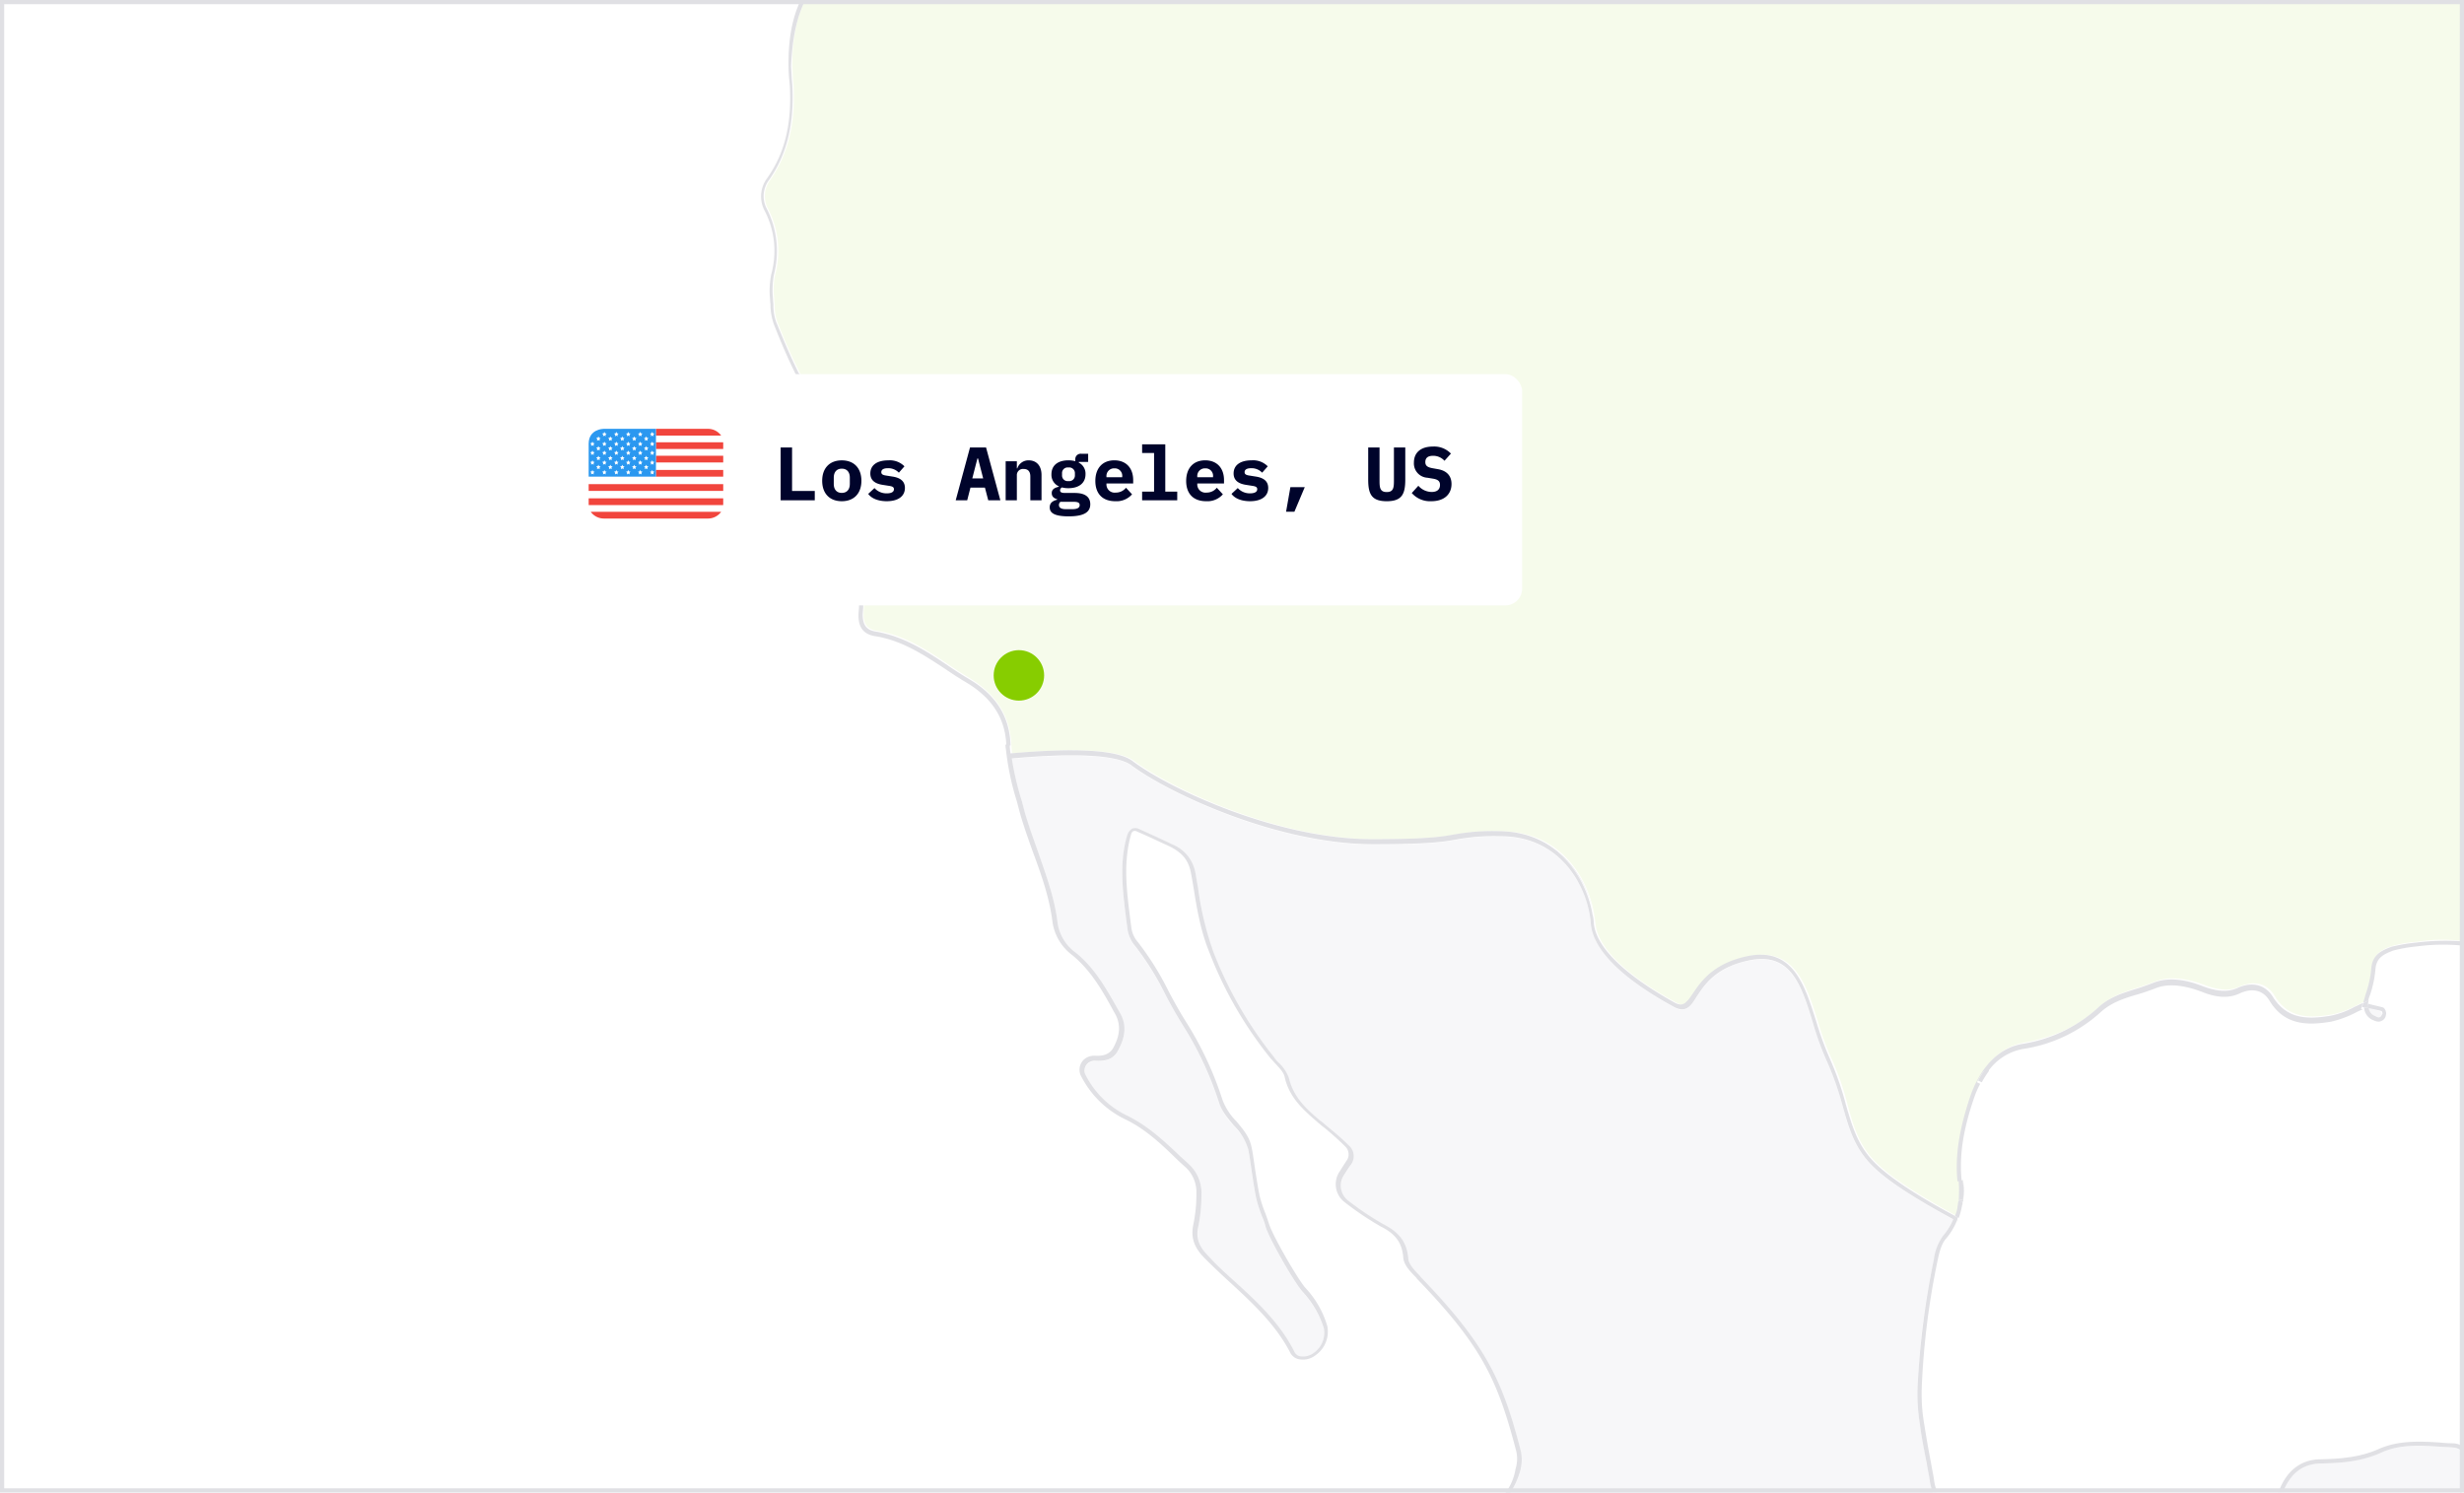 <svg xmlns="http://www.w3.org/2000/svg" xmlns:xlink="http://www.w3.org/1999/xlink" width="586" height="355.1" viewBox="0 0 586 355.1">
  <defs>
    <filter id="Rectangle_8780" x="112" y="77" width="262" height="79" filterUnits="userSpaceOnUse">
      <feOffset dy="4" input="SourceAlpha"/>
      <feGaussianBlur stdDeviation="4" result="blur"/>
      <feFlood flood-color="#002" flood-opacity="0.161"/>
      <feComposite operator="in" in2="blur"/>
      <feComposite in="SourceGraphic"/>
    </filter>
  </defs>
  <g id="Group_5698" data-name="Group 5698" transform="translate(-327 -3926)">
    <g id="Los_Angeles" data-name="Los Angeles" transform="translate(326.434 3926)">
      <path id="Path_38213" data-name="Path 38213" d="M563.8,239.8a2.247,2.247,0,0,0,1.6,1.9h0a1.465,1.465,0,0,0,1.1.2,1.275,1.275,0,0,0,.5-.7,1.422,1.422,0,0,0-.2-.6,14.709,14.709,0,0,0-3-.8Z" fill="#f7f7f9"/>
      <path id="Path_38214" data-name="Path 38214" d="M563.8,239.2v.6l-1-.2a3.439,3.439,0,0,0,2.3,3.1,2.663,2.663,0,0,0,1.2.3,1.446,1.446,0,0,0,.7-.2,1.709,1.709,0,0,0,1-1.4c.2-.5-.2-1.7-.8-1.8-1.1-.3-2.2-.5-3.2-.8l-.3-.1v.1C563.7,238.9,563.8,239.1,563.8,239.2Zm2.8,2.7c-.3.2-.8,0-1.1-.2h0a2.374,2.374,0,0,1-1.6-1.9c1,.2,2,.4,3.1.7a1.421,1.421,0,0,1,.2.6C566.9,241.6,566.8,241.8,566.6,241.9Z" fill="#e0e0e4"/>
      <path id="Path_38215" data-name="Path 38215" d="M189.2,19.1l.1,1.1c.5,9.3-1.3,16.5-5.6,22.7a6.349,6.349,0,0,0-.6,6.5,21.7,21.7,0,0,1,1.8,16,17.354,17.354,0,0,0-.2,5.6c0,.5.1,1.1.1,1.6a11.409,11.409,0,0,0,.7,4.1c1.4,3.6,3.2,7.8,5.3,12a6.887,6.887,0,0,0,2.7,2.3l.6.4c2.6,1.6,2.8,1.9,1.9,4.3a22.256,22.256,0,0,0-1.6,4,7.758,7.758,0,0,0-.1,4l.9,2.4c1.3,3.2,2.6,6.5,1,10.4-.4,1.1.4,3,.8,3.8,2.5,5.9,4.9,11.1,7.2,15.9l.1.1v.1A15.86,15.86,0,0,1,206,145c-.3,3.1.6,4.6,2.9,5,6.7,1,12.1,4.6,17.3,8.1,1.6,1.1,3.3,2.2,5,3.2,6.4,3.9,9.6,9.1,9.9,15.8h0a14.928,14.928,0,0,0,.2,2.1c15.8-1.4,25.6-.8,29,1.8,8.7,6.5,34.3,18.6,57,18.6,13.3,0,16.5-.6,19.4-1.1a51.183,51.183,0,0,1,10.9-.8,26.422,26.422,0,0,1,2.9.2c12.1,1.4,17.9,11.6,19.2,19.6.1.7.2,1.3.3,2,.4,5.7,7,12.3,19.1,18.9,1.4.8,2.1.6,2.9-.1l.2-.2.3-.3h0c.3-.4.6-.9,1-1.4,1.9-2.8,4.7-7.1,12.7-8.9,11.1-2.5,13.9,6.6,16.7,15.4a65.857,65.857,0,0,0,3.2,8.8,62.878,62.878,0,0,1,3.9,11.2c1.5,5.4,2.8,10.1,7.6,14.4,4.3,4,12.1,8.5,18.1,11.8.2-.7.4-1.3.6-2V287c0-.2.1-.4.1-.6,0-.3.1-.5.1-.8h0v-.4h0a29.436,29.436,0,0,0,0-4.2v-.3c-.6-6.1.3-12.4,3.1-20.4,1.4-4,4.8-11,12.3-12.3,7.3-1.3,13.2-4.1,17.9-8.5,2.7-2.5,6-3.6,9.2-4.6,1.3-.4,2.7-.9,4-1.4,3.2-1.3,7.1-1,11.9.8,3.4,1.3,6,1.4,8.2.4,3.5-1.6,6.6-.8,8.4,2.1,3.1,5.2,7.7,5.5,13.7,4.5a21.939,21.939,0,0,0,5.7-2.1c.6-.3,1.2-.6,1.9-.9h0l.6-2.1a23.961,23.961,0,0,0,1.3-5.9c.2-3.4,2.4-4.5,4.8-5.3a29.113,29.113,0,0,1,5.9-1,39.086,39.086,0,0,1,10.8-.2V0H192.1c-2.2,4.4-3.1,9.4-3.1,15.8C189.1,16.9,189.1,18.1,189.2,19.1Z" fill="#f6fbeb"/>
      <path id="Path_38216" data-name="Path 38216" d="M239.9,177.4h0l1-.1c-.2-6.8-3.4-12-9.9-15.8-1.7-1-3.4-2.1-5-3.2-5.2-3.5-10.6-7-17.3-8.1-2.3-.4-3.2-1.9-2.9-5a15,15,0,0,0-1.7-8.6v.1l-.6-.1h.1l-.4.3.3-.3.4-.4h0c-2.3-4.8-4.7-10-7.2-15.9-.4-.8-1.2-2.8-.8-3.8,1.5-3.9.2-7.2-1-10.4l-.9-2.4a7.757,7.757,0,0,1,.1-4,27.8,27.8,0,0,1,1.6-4c.9-2.5.7-2.7-1.9-4.3l-.6-.4a8.866,8.866,0,0,1-2.7-2.3c-2.1-4.2-3.8-8.4-5.3-12a11.409,11.409,0,0,1-.7-4.1c0-.5-.1-1-.1-1.6a20.889,20.889,0,0,1,.2-5.6,22.194,22.194,0,0,0-1.8-16,6.349,6.349,0,0,1,.6-6.5c4.3-6.1,6.1-13.3,5.6-22.7l-.1-1.1c-.1-1.1-.1-2.2-.2-3.3.3-6.4,1.2-11.4,3.4-15.8H191c-2.1,4.4-3,9.6-2.9,15.9,0,1.1.1,2.3.2,3.4l.1,1.1c.5,9.1-1.2,16.1-5.4,22a7.265,7.265,0,0,0-.7,7.5A20.83,20.83,0,0,1,184,65.2a19.363,19.363,0,0,0-.3,5.9c0,.5.1,1,.1,1.5a14.233,14.233,0,0,0,.8,4.5c1.4,3.6,3.2,7.9,5.3,12.1a7.822,7.822,0,0,0,3,2.7l.6.4c2.2,1.4,2.2,1.4,1.5,3.1a29.484,29.484,0,0,0-1.7,4.1,8.948,8.948,0,0,0-.1,4.6c.3.9.6,1.7.9,2.5,1.2,3.2,2.4,6.2,1,9.7-.5,1.3.1,3,.8,4.6,2.6,5.9,5,11.2,7.3,16.1a14.6,14.6,0,0,1,1.6,8.2c-.4,3.7.9,5.6,3.8,6.1,6.5,1,11.7,4.5,16.9,7.9,1.6,1.1,3.3,2.2,5,3.2,6.1,3.7,9.2,8.6,9.4,15a3.75,3.75,0,0,0,.1,1.1,3.749,3.749,0,0,1-.1-1.1Z" fill="#e0e0e4"/>
      <path id="Path_38217" data-name="Path 38217" d="M562.4,239v-.4c-.6.3-1.2.6-1.9.9a19.576,19.576,0,0,1-5.7,2.1c-5.9,1-10.5.6-13.7-4.5-1.8-2.9-4.9-3.7-8.4-2.1-2.2,1-4.7.9-8.2-.4-4.8-1.9-8.7-2.1-11.9-.8-1.3.5-2.7,1-4,1.4-3.2,1-6.5,2-9.2,4.6a34.483,34.483,0,0,1-17.9,8.5c-7.4,1.3-10.9,8.3-12.3,12.3-2.7,8-3.7,14.3-3.1,20.4h0l1-.1c-.6-5.9.3-12.1,3-19.9a20.835,20.835,0,0,1,1.4-3.2l-.8-.4a16.657,16.657,0,0,1,1.8-2.8l.7.5a12.965,12.965,0,0,1,8.5-5.6,35.191,35.191,0,0,0,18.4-8.7c2.6-2.4,5.8-3.4,8.9-4.3,1.4-.4,2.8-.9,4.1-1.4,2.9-1.2,6.6-.9,11.1.8,2.5,1,5.8,1.9,9,.4,3-1.4,5.6-.8,7.1,1.7,3.6,6,9.2,5.9,14.7,5a24.652,24.652,0,0,0,5.9-2.2,11.112,11.112,0,0,1,1.6-.7l-.4-.1Z" fill="#e0e0e4"/>
      <path id="Path_38218" data-name="Path 38218" d="M467.4,285.4l-1-.1v.4l1,.1c0,.3-.1.6-.1.9a21.039,21.039,0,0,0,.2-5.6C467.5,282.5,467.5,284,467.4,285.4Z" fill="#e0e0e4"/>
      <path id="Path_38219" data-name="Path 38219" d="M466.1,290.6l.2-.4a.758.758,0,0,0-.2.4Z" fill="#e0e0e4"/>
      <path id="Path_38220" data-name="Path 38220" d="M402.3,238Z" fill="#e0e0e4"/>
      <path id="Path_38221" data-name="Path 38221" d="M402,238.4l-.2.2C401.9,238.5,402,238.5,402,238.4Z" fill="#e0e0e4"/>
      <path id="Path_38222" data-name="Path 38222" d="M466.1,287.1c0-.2.1-.4.1-.6C466.2,286.7,466.1,286.9,466.1,287.1Z" fill="#e0e0e4"/>
      <path id="Path_38223" data-name="Path 38223" d="M465.5,289.2h0c.2-.7.4-1.3.6-2C465.9,287.9,465.7,288.5,465.5,289.2Z" fill="#e0e0e4"/>
      <path id="Path_38224" data-name="Path 38224" d="M360.4,198.2c12,1.5,17.9,11.8,19.2,19.6C378.3,209.8,372.5,199.6,360.4,198.2Z" fill="#e0e0e4"/>
      <path id="Path_38225" data-name="Path 38225" d="M575.2,224.2a40.409,40.409,0,0,0-5.9,1c-2.4.9-4.6,1.9-4.8,5.3a25,25,0,0,1-1.3,5.9l-.6,2.1.3-.1c.1,0,.1,0,.2-.1l.7-.3a6.468,6.468,0,0,1,.4-1.3,25.527,25.527,0,0,0,1.3-6.1c.2-2.8,1.9-3.6,4.2-4.5a35.745,35.745,0,0,1,5.7-1,47.877,47.877,0,0,1,10.7-.2v-1a56.552,56.552,0,0,0-10.9.3Z" fill="#e0e0e4"/>
      <path id="Path_38226" data-name="Path 38226" d="M563,238.4c-.1,0-.1.1-.2.1l-.3.1h0v.4l-.2.5.4.1h.1l1,.2v-.6c0-.2,0-.3-.1-.3v-.1l.2-.9-.2.1Z" fill="#e0e0e4"/>
      <path id="Path_38227" data-name="Path 38227" d="M466.3,290.1Z" fill="#e0e0e4"/>
      <path id="Path_38228" data-name="Path 38228" d="M466.3,285.7h0c0,.3-.1.5-.1.8,0,.2-.1.4-.1.6v.1a7.62,7.62,0,0,1-.6,2c.2.1.3.2.5.3l.4.2a16.661,16.661,0,0,0,.8-3,2.768,2.768,0,0,0,.1-.9Z" fill="#e0e0e4"/>
      <path id="Path_38229" data-name="Path 38229" d="M466.4,280.8v.3a29.436,29.436,0,0,1,0,4.2h0l1,.1a15.481,15.481,0,0,0,0-4.3v-.4h0Z" fill="#e0e0e4"/>
      <path id="Path_38230" data-name="Path 38230" d="M204.1,136.4l-.1-.1-.4.4.6.1v-.3Z" fill="#e0e0e4"/>
      <path id="Path_38231" data-name="Path 38231" d="M203.7,136.7h-.1l-.3.3Z" fill="#e0e0e4"/>
      <path id="Path_38232" data-name="Path 38232" d="M472.8,254.2A16.651,16.651,0,0,0,471,257l.8.4h.1a24.636,24.636,0,0,1,1.7-2.7l-.1-.1Z" fill="#e0e0e4"/>
      <path id="Path_38233" data-name="Path 38233" d="M458.8,348.2c-.6-3-1.1-6-1.6-9.1a43.924,43.924,0,0,1-.6-8.9,174.294,174.294,0,0,1,3.9-30.6c.5-2,1-4.2,2.2-5.6a15.774,15.774,0,0,0,2.4-3.9c-6.1-3.3-14-7.9-18.5-12-4.9-4.5-6.3-9.3-7.8-14.9a63.951,63.951,0,0,0-3.9-11,67.227,67.227,0,0,1-3.2-8.9c-2.9-9.1-5.4-17-15.5-14.7a17.616,17.616,0,0,0-12.1,8.5c-1.5,2.3-2.7,4.1-5.6,2.4-12.4-6.9-19.1-13.7-19.6-19.7-.6-8.4-6.9-20.8-21.4-20.8a48.775,48.775,0,0,0-10.7.8c-2.9.5-6.2,1.1-19.6,1.1-23,0-48.9-12.2-57.6-18.8-3.2-2.4-13-3-28.4-1.6a78.982,78.982,0,0,0,2.4,10.2c.2.8.4,1.5.6,2.3.9,3.3,2.1,6.5,3.2,9.6,2,5.5,4,11.1,4.7,17.1a11.06,11.06,0,0,0,4.3,7c4.6,3.7,7.4,8.7,10.1,13.6l.4.7c1.5,2.7,1.4,5.5-.4,8.9-1.3,2.4-3.5,2.6-5.4,2.5a5.022,5.022,0,0,0-1.2.2,2.344,2.344,0,0,0-1.3,2.9,21.585,21.585,0,0,0,9.9,9.9c4.8,2.2,8.6,5.8,12.2,9.2.9.9,1.9,1.7,2.8,2.6a8.853,8.853,0,0,1,2.8,7,37.8,37.8,0,0,1-.7,7.4c-.6,2.8.1,4.9,2.4,7.3,2,2,4.1,4,6.1,5.9,5.4,5,11,10.1,14.4,17a1.853,1.853,0,0,0,1.3.9,4.207,4.207,0,0,0,3.2-.8,6.016,6.016,0,0,0,2.4-5.9,23.407,23.407,0,0,0-5-8.6c-2-2.3-7.9-12.5-8.8-15.4-.3-.9-.6-1.7-.9-2.6a32.211,32.211,0,0,1-1.4-4.4c-.4-2-.7-4-1-6-.3-1.8-.5-3.7-.9-5.6-.4-2.2-1.9-3.9-3.4-5.6a15.275,15.275,0,0,1-3.5-5.4,83.382,83.382,0,0,0-8.6-18.4c-1.5-2.4-2.9-5-4.2-7.4a67.68,67.68,0,0,0-7.1-11.4,8.468,8.468,0,0,1-1.9-4.2c-.1-.8-.2-1.5-.3-2.3-.8-6.5-1.7-13.1.2-19.8a2.453,2.453,0,0,1,1.2-1.7,2.046,2.046,0,0,1,1.7.1c2.8,1.2,5.5,2.5,8,3.7,3.2,1.6,4.8,3.6,5.4,6.9.2,1.1.4,2.2.6,3.4.8,5,1.7,10.3,3.6,15.1a94.43,94.43,0,0,0,14.5,25.2c.3.4.7.8,1.1,1.3a8.469,8.469,0,0,1,2.4,3.6c1,4.7,4.3,7.5,7.5,10.2.5.4,1,.9,1.6,1.3,1.7,1.4,3.5,2.9,5.1,4.5a3.646,3.646,0,0,1,.5,4.7c-.6.8-1.1,1.6-1.6,2.4-1.1,1.9-1.2,4.5.9,6a70.024,70.024,0,0,0,8.5,5.7c3.9,2,5.6,4.3,5.9,8.2.1,1.3,1.5,2.8,2.7,4l.3.4c15.3,15.9,19.4,24.3,23.8,41.5a8.991,8.991,0,0,1-.2,4.6,19.493,19.493,0,0,1-2.3,5.1H460.3a13.658,13.658,0,0,1-.7-2.9C459.3,350.8,459.1,349.5,458.8,348.2Z" fill="#f7f7f9"/>
      <path id="Path_38234" data-name="Path 38234" d="M583.9,344.3c-1.1,0-2.2-.1-3.3-.2-4.6-.3-9.4-.5-13.9,1.4-4.8,2.2-9.8,2.5-14.5,2.6-3.9.1-6.7,2.1-8.6,6.1-.1.2-.2.5-.3.7h42.2c.1-.2.3-.4.4-.6v-9.1A3.315,3.315,0,0,0,583.9,344.3Z" fill="#f7f7f9"/>
      <path id="Path_38235" data-name="Path 38235" d="M358.8,354.8c-.1.1-.1.2-.2.2h1.2a19.494,19.494,0,0,0,2.3-5.1,10.236,10.236,0,0,0,.2-4.6c-4.4-17.2-8.5-25.6-23.8-41.5l-.3-.4c-1.2-1.2-2.6-2.7-2.7-4-.3-3.8-2-6.2-5.9-8.2a70.017,70.017,0,0,1-8.5-5.7,4.512,4.512,0,0,1-.9-6c.5-.8,1-1.6,1.6-2.4a3.43,3.43,0,0,0-.5-4.7c-1.6-1.6-3.4-3.1-5.1-4.5-.5-.4-1-.9-1.6-1.3-3.2-2.7-6.4-5.5-7.5-10.2a9.117,9.117,0,0,0-2.4-3.6,6.886,6.886,0,0,1-1.1-1.3,94.433,94.433,0,0,1-14.5-25.2,73.677,73.677,0,0,1-3.6-15.1c-.2-1.1-.4-2.2-.6-3.4a9,9,0,0,0-5.4-6.9c-2.5-1.2-5.1-2.4-8-3.7a2.046,2.046,0,0,0-1.7-.1,2.881,2.881,0,0,0-1.2,1.7c-1.9,6.6-1,13.3-.2,19.8.1.8.2,1.5.3,2.3a8.093,8.093,0,0,0,1.9,4.2,67.678,67.678,0,0,1,7.1,11.4c1.3,2.5,2.7,5,4.2,7.4a81.316,81.316,0,0,1,8.6,18.4c.7,2.2,2.2,3.8,3.5,5.4a13.047,13.047,0,0,1,3.4,5.6c.4,1.8.6,3.7.9,5.6.3,2,.6,4,1,6a32.205,32.205,0,0,0,1.4,4.4,19.855,19.855,0,0,1,.9,2.6c.9,2.9,6.8,13.2,8.8,15.4a22.63,22.63,0,0,1,5,8.6,5.864,5.864,0,0,1-2.4,5.9,4.207,4.207,0,0,1-3.2.8,1.853,1.853,0,0,1-1.3-.9c-3.4-6.9-9-12.1-14.4-17-2.1-1.9-4.2-3.8-6.1-5.9-2.4-2.4-3.1-4.5-2.4-7.3a36.4,36.4,0,0,0,.7-7.4,9.2,9.2,0,0,0-2.8-7c-.9-.9-1.9-1.7-2.8-2.6-3.6-3.4-7.4-6.9-12.2-9.2a21.583,21.583,0,0,1-9.9-9.9,2.344,2.344,0,0,1,1.3-2.9,2.537,2.537,0,0,1,1.2-.2c2,.1,4.2-.1,5.4-2.5,1.8-3.3,2-6.2.4-8.9l-.4-.7c-2.7-4.8-5.5-9.9-10.1-13.6a10.662,10.662,0,0,1-4.3-7c-.7-6-2.8-11.6-4.7-17.1-1.1-3.1-2.3-6.4-3.2-9.6-.2-.8-.4-1.5-.6-2.3a71.914,71.914,0,0,1-2.4-10.2c15.3-1.4,25.1-.8,28.4,1.6,8.8,6.6,34.7,18.8,57.6,18.8,13.4,0,16.7-.6,19.6-1.1a49.5,49.5,0,0,1,10.7-.8c14.5,0,20.8,12.4,21.4,20.8.5,6.1,7.2,12.9,19.6,19.7,3,1.7,4.2-.1,5.6-2.4,1.8-2.7,4.4-6.8,12.1-8.5,10.2-2.3,12.7,5.6,15.5,14.7a67.219,67.219,0,0,0,3.2,8.9,70.459,70.459,0,0,1,3.9,11c1.6,5.6,2.9,10.4,7.8,14.9,4.4,4.1,12.4,8.7,18.5,12a14.132,14.132,0,0,1-2.4,3.9,12.224,12.224,0,0,0-2.2,5.6,195.486,195.486,0,0,0-3.9,30.6,44.416,44.416,0,0,0,.6,8.9c.4,3.1,1,6.1,1.6,9.1.2,1.3.5,2.6.7,3.9a13.657,13.657,0,0,0,.7,2.9h1.1a10.889,10.889,0,0,1-.8-3.1c-.2-1.3-.5-2.6-.7-3.9-.6-3-1.1-6-1.6-9.1a42.46,42.46,0,0,1-.6-8.7,183.108,183.108,0,0,1,3.8-30.4c.4-1.9.9-3.9,2-5.1a15.537,15.537,0,0,0,2.5-4.1c.1-.1.1-.3.2-.4V290h0v-.1l.1-.3h0l-.4-.2c-.2-.1-.3-.2-.5-.3h0c-6-3.2-13.8-7.8-18.1-11.8-4.7-4.3-6-9-7.6-14.4a72.027,72.027,0,0,0-3.9-11.2,76.074,76.074,0,0,1-3.2-8.8c-2.8-8.8-5.6-17.9-16.7-15.4-8,1.8-10.8,6.1-12.7,8.9-.4.6-.7,1-1,1.4h0l-.3.3-.2.2c-.7.7-1.5.9-2.9.1-12-6.7-18.6-13.2-19.1-18.9a7.47,7.47,0,0,0-.3-2c-1.3-7.8-7.2-18.1-19.2-19.6a26.414,26.414,0,0,0-2.9-.2,51.184,51.184,0,0,0-10.9.8c-2.9.5-6.1,1.1-19.4,1.1-22.8,0-48.4-12.1-57-18.6-3.5-2.6-13.2-3.2-29-1.8a14.916,14.916,0,0,1-.2-2.1h-1a4.1,4.1,0,0,0,.1,1.1,63.51,63.51,0,0,0,2.6,12.4c.2.8.4,1.5.6,2.3.9,3.3,2.1,6.6,3.2,9.7,2,5.4,4,11,4.7,16.9a12.068,12.068,0,0,0,4.7,7.7c4.4,3.6,7.2,8.5,9.8,13.3l.4.7c1.3,2.4,1.2,4.9-.4,7.9-1,1.9-2.8,2.1-4.5,2a4.529,4.529,0,0,0-1.6.3,3.334,3.334,0,0,0-1.8,4.2,22.993,22.993,0,0,0,10.4,10.5c4.7,2.2,8.4,5.6,11.9,9,.9.9,1.9,1.8,2.8,2.6a8.076,8.076,0,0,1,2.5,6.2,35.146,35.146,0,0,1-.7,7.2c-.7,3.2.1,5.6,2.7,8.2,2,2,4.1,4,6.2,5.9,5.3,4.9,10.8,10,14.2,16.7a2.98,2.98,0,0,0,2,1.4,4.9,4.9,0,0,0,4-1,6.8,6.8,0,0,0,2.7-7,22.637,22.637,0,0,0-5.2-9c-1.9-2.2-7.7-12.3-8.6-15.1-.3-.9-.6-1.8-.9-2.6a30.872,30.872,0,0,1-1.4-4.3c-.4-2-.7-4-1-5.9s-.5-3.8-.9-5.6c-.5-2.5-2.1-4.3-3.6-6.1a14.474,14.474,0,0,1-3.3-5.1,80.832,80.832,0,0,0-8.7-18.6c-1.5-2.4-2.9-4.9-4.2-7.4a69.088,69.088,0,0,0-7.2-11.5,6.507,6.507,0,0,1-1.6-3.7c-.1-.8-.2-1.5-.3-2.3-.8-6.4-1.6-12.9.2-19.4.1-.4.3-.9.6-1a1.009,1.009,0,0,1,.9.1c2.8,1.2,5.5,2.5,7.9,3.6,2.9,1.5,4.3,3.2,4.9,6.2.2,1.1.4,2.2.6,3.4.8,5.1,1.7,10.4,3.7,15.3a94.086,94.086,0,0,0,14.7,25.5c.4.4.8.9,1.2,1.3.9,1,1.9,2,2.1,3.1,1.1,5,4.7,8,7.8,10.7.5.4,1,.9,1.6,1.3,1.7,1.4,3.4,2.9,5,4.5a2.59,2.59,0,0,1,.3,3.4c-.6.9-1.1,1.7-1.6,2.5a5.376,5.376,0,0,0,1.1,7.3,71.919,71.919,0,0,0,8.6,5.8c3.6,1.8,5.1,3.9,5.4,7.4.1,1.7,1.6,3.3,3,4.7l.3.4c15.3,15.9,19.1,23.8,23.6,41.1a8.215,8.215,0,0,1-.2,4.1,12.874,12.874,0,0,1-2.2,5.4Z" fill="#e0e0e4"/>
      <path id="Path_38236" data-name="Path 38236" d="M580.7,343.1c-4.8-.3-9.7-.5-14.3,1.5-4.6,2.1-9.5,2.4-14.1,2.5-4.3.1-7.5,2.4-9.4,6.7a11.734,11.734,0,0,1-.5,1.1h1.1c.1-.2.2-.5.3-.7,1.8-4,4.6-6,8.6-6.1,4.7-.1,9.7-.4,14.5-2.6,4.4-2,9.2-1.7,13.9-1.4,1.1.1,2.2.1,3.3.2h0a3.409,3.409,0,0,1,2.1,1V344a4.368,4.368,0,0,0-2.1-.7,32.8,32.8,0,0,1-3.4-.2Z" fill="#e0e0e4"/>
      <path id="Path_38237" data-name="Path 38237" d="M586,355v-.6c-.1.2-.3.4-.4.6Z" fill="#e0e0e4"/>
    </g>
    <g id="Group_3205" data-name="Group 3205" transform="translate(548.786 4066.109)">
      <circle id="Ellipse_966" data-name="Ellipse 966" cx="5.178" cy="5.178" r="5.178" transform="translate(15.534 15.534)" fill="#87cd00"/>
      <circle id="Ellipse_974" data-name="Ellipse 974" cx="5" cy="5" r="5" transform="translate(15.534 15.534)" fill="none" stroke="#87cd00" stroke-width="2">
          <animate  accumulate="none" additive="replace" attributeName="r" begin="0s" calcMode="linear" dur="2s" fill="remove" from="5" repeatCount="indefinite" restart="always" to="15"></animate>
          <animate  accumulate="none" additive="replace" attributeName="opacity" begin="0s" calcMode="linear" dur="2s" fill="remove" from="1" repeatCount="indefinite" restart="always" to="0"></animate>
      </circle>
    </g>
    <g id="Rectangle_7683" data-name="Rectangle 7683" transform="translate(327 3926)" fill="none" stroke="#e0e0e4" stroke-width="1">
      <rect width="586" height="355" stroke="none"/>
      <rect x="0.5" y="0.5" width="585" height="354" fill="none"/>
    </g>
    <g id="Group_4139" data-name="Group 4139" transform="translate(-848 3158)">
      <g transform="matrix(1, 0, 0, 1, 1175, 768)" filter="url(#Rectangle_8780)">
        <rect id="Rectangle_8780-2" data-name="Rectangle 8780" width="238" height="55" rx="4" transform="translate(124 85)" fill="#fff"/>
      </g>
      <g id="Group_4130" data-name="Group 4130" transform="translate(16 155)">
        <g id="Page-1" transform="translate(1299 715)">
          <g id="Material">
            <g id="round_rectangle_united_states">
              <path id="rounded" d="M3.556,0S0,0,0,3.556V17.778c0,3.556,3.556,3.556,3.556,3.556H28.444S32,21.333,32,17.778V3.556C32,0,28.444,0,28.444,0Z" fill="#fff" fill-rule="evenodd"/>
              <path id="Rectangle-1" d="M31.508,1.6H16V0H28.444a3.849,3.849,0,0,1,3.064,1.6ZM32,4.178V4.8H16V3.2H31.988q.012.172.012.356ZM0,17.156v-.622H32v1.244q0,.184-.012.356H.012Q0,17.962,0,17.778Zm31.508,2.578H.492a3.849,3.849,0,0,0,3.064,1.6H28.444a3.849,3.849,0,0,0,3.064-1.6ZM16,6.4V8H32V6.4Zm0,3.378v1.6H32v-1.6ZM0,13.156v1.6H32v-1.6Z" fill="#f1453d" fill-rule="evenodd"/>
              <path id="Oval-38-copy-3" d="M0,7.467v3.911H16V0H3.556S0,0,0,3.556Z" fill="#2b98f0" fill-rule="evenodd"/>
              <g id="stars" transform="translate(0.356 0.711)">
                <g id="Group">
                  <path id="Star-1" d="M.533,13.884l-.33.182.063-.386L0,13.407l.369-.056L.533,13l.165.351.369.056L.8,13.681l.063.386Z" transform="translate(0 -10.689)" fill="#fff" fill-rule="evenodd"/>
                  <path id="Star-1-2" data-name="Star-1" d="M.533,25.884l-.33.182.063-.386L0,25.407l.369-.056L.533,25l.165.351.369.056L.8,25.681l.063.386Z" transform="translate(0 -20.556)" fill="#fff" fill-rule="evenodd"/>
                  <path id="Star-1-3" data-name="Star-1" d="M.533,38.884l-.33.182.063-.386L0,38.407l.369-.056L.533,38l.165.351.369.056L.8,38.681l.063.386Z" transform="translate(0 -31.244)" fill="#fff" fill-rule="evenodd"/>
                  <path id="Star-1-4" data-name="Star-1" d="M.533,51.884l-.33.182.063-.386L0,51.407l.369-.056L.533,51l.165.351.369.056L.8,51.681l.063.386Z" transform="translate(0 -41.933)" fill="#fff" fill-rule="evenodd"/>
                  <path id="Star-1-5" data-name="Star-1" d="M8.533,19.884l-.33.182.063-.386L8,19.407l.369-.056L8.533,19l.165.351.369.056L8.8,19.68l.063.386Z" transform="translate(-6.578 -15.622)" fill="#fff" fill-rule="evenodd"/>
                  <path id="Path" d="M8.533,32.884l-.33.182.063-.386L8,32.407l.369-.056L8.533,32l.165.351.369.056L8.8,32.68l.063.386Z" transform="translate(-6.578 -26.311)" fill="#fff" fill-rule="evenodd"/>
                  <path id="Path-2" data-name="Path" d="M8.533,6.884l-.33.182.063-.386L8,6.407l.369-.056L8.533,6l.165.351.369.056L8.8,6.681l.063.386Z" transform="translate(-6.578 -4.933)" fill="#fff" fill-rule="evenodd"/>
                  <path id="Star-1-6" data-name="Star-1" d="M8.533,44.884l-.33.182.063-.386L8,44.407l.369-.056L8.533,44l.165.351.369.056L8.8,44.68l.063.386Z" transform="translate(-6.578 -36.178)" fill="#fff" fill-rule="evenodd"/>
                  <path id="Star-1-7" data-name="Star-1" d="M16.533.884l-.33.182L16.266.68,16,.407l.369-.056L16.533,0,16.7.351l.369.056L16.8.681l.063.386Z" transform="translate(-13.156)" fill="#fff" fill-rule="evenodd"/>
                  <path id="Star-1-8" data-name="Star-1" d="M16.533,13.884l-.33.182.063-.386L16,13.407l.369-.056L16.533,13l.165.351.369.056-.267.273.063.386Z" transform="translate(-13.156 -10.689)" fill="#fff" fill-rule="evenodd"/>
                  <path id="Star-1-9" data-name="Star-1" d="M16.533,25.884l-.33.182.063-.386L16,25.407l.369-.056L16.533,25l.165.351.369.056-.267.273.063.386Z" transform="translate(-13.156 -20.556)" fill="#fff" fill-rule="evenodd"/>
                  <path id="Star-1-10" data-name="Star-1" d="M16.533,38.884l-.33.182.063-.386L16,38.407l.369-.056L16.533,38l.165.351.369.056-.267.273.063.386Z" transform="translate(-13.156 -31.244)" fill="#fff" fill-rule="evenodd"/>
                  <path id="Star-1-11" data-name="Star-1" d="M16.533,51.884l-.33.182.063-.386L16,51.407l.369-.056L16.533,51l.165.351.369.056-.267.273.063.386Z" transform="translate(-13.156 -41.933)" fill="#fff" fill-rule="evenodd"/>
                  <path id="Star-1-12" data-name="Star-1" d="M24.533,19.884l-.33.182.063-.386L24,19.407l.369-.056L24.533,19l.165.351.369.056-.267.273.063.386Z" transform="translate(-19.733 -15.622)" fill="#fff" fill-rule="evenodd"/>
                  <path id="Path-3" data-name="Path" d="M24.533,32.884l-.33.182.063-.386L24,32.407l.369-.056L24.533,32l.165.351.369.056-.267.273.063.386Z" transform="translate(-19.733 -26.311)" fill="#fff" fill-rule="evenodd"/>
                  <path id="Path-4" data-name="Path" d="M24.533,6.884l-.33.182.063-.386L24,6.407l.369-.056L24.533,6l.165.351.369.056L24.8,6.68l.063.386Z" transform="translate(-19.733 -4.933)" fill="#fff" fill-rule="evenodd"/>
                  <path id="Star-1-13" data-name="Star-1" d="M24.533,44.884l-.33.182.063-.386L24,44.407l.369-.056L24.533,44l.165.351.369.056-.267.273.063.386Z" transform="translate(-19.733 -36.178)" fill="#fff" fill-rule="evenodd"/>
                  <path id="Star-1-14" data-name="Star-1" d="M32.533.884l-.33.182L32.266.68,32,.407l.369-.056L32.533,0,32.7.351l.369.056L32.8.681l.063.386Z" transform="translate(-26.311)" fill="#fff" fill-rule="evenodd"/>
                  <path id="Star-1-15" data-name="Star-1" d="M32.533,13.884l-.33.182.063-.386L32,13.407l.369-.056L32.533,13l.165.351.369.056-.267.273.063.386Z" transform="translate(-26.311 -10.689)" fill="#fff" fill-rule="evenodd"/>
                  <path id="Star-1-16" data-name="Star-1" d="M32.533,25.884l-.33.182.063-.386L32,25.407l.369-.056L32.533,25l.165.351.369.056-.267.273.063.386Z" transform="translate(-26.311 -20.556)" fill="#fff" fill-rule="evenodd"/>
                  <path id="Star-1-17" data-name="Star-1" d="M32.533,38.884l-.33.182.063-.386L32,38.407l.369-.056L32.533,38l.165.351.369.056-.267.273.063.386Z" transform="translate(-26.311 -31.244)" fill="#fff" fill-rule="evenodd"/>
                  <path id="Star-1-18" data-name="Star-1" d="M32.533,51.884l-.33.182.063-.386L32,51.407l.369-.056L32.533,51l.165.351.369.056-.267.273.063.386Z" transform="translate(-26.311 -41.933)" fill="#fff" fill-rule="evenodd"/>
                  <path id="Star-1-19" data-name="Star-1" d="M40.533,19.884l-.33.182.063-.386L40,19.407l.369-.056L40.533,19l.165.351.369.056-.267.273.063.386Z" transform="translate(-32.889 -15.622)" fill="#fff" fill-rule="evenodd"/>
                  <path id="Path-5" data-name="Path" d="M40.533,32.884l-.33.182.063-.386L40,32.407l.369-.056L40.533,32l.165.351.369.056-.267.273.063.386Z" transform="translate(-32.889 -26.311)" fill="#fff" fill-rule="evenodd"/>
                  <path id="Path-6" data-name="Path" d="M40.533,6.884l-.33.182.063-.386L40,6.407l.369-.056L40.533,6l.165.351.369.056L40.8,6.68l.063.386Z" transform="translate(-32.889 -4.933)" fill="#fff" fill-rule="evenodd"/>
                  <path id="Star-1-20" data-name="Star-1" d="M40.533,44.884l-.33.182.063-.386L40,44.407l.369-.056L40.533,44l.165.351.369.056-.267.273.063.386Z" transform="translate(-32.889 -36.178)" fill="#fff" fill-rule="evenodd"/>
                  <path id="Star-1-21" data-name="Star-1" d="M48.533.884l-.33.182L48.266.68,48,.407l.369-.056L48.533,0,48.7.351l.369.056L48.8.681l.063.386Z" transform="translate(-39.467)" fill="#fff" fill-rule="evenodd"/>
                  <path id="Star-1-22" data-name="Star-1" d="M48.533,13.884l-.33.182.063-.386L48,13.407l.369-.056L48.533,13l.165.351.369.056-.267.273.063.386Z" transform="translate(-39.467 -10.689)" fill="#fff" fill-rule="evenodd"/>
                  <path id="Star-1-23" data-name="Star-1" d="M48.533,25.884l-.33.182.063-.386L48,25.407l.369-.056L48.533,25l.165.351.369.056-.267.273.063.386Z" transform="translate(-39.467 -20.556)" fill="#fff" fill-rule="evenodd"/>
                  <path id="Star-1-24" data-name="Star-1" d="M48.533,38.884l-.33.182.063-.386L48,38.407l.369-.056L48.533,38l.165.351.369.056-.267.273.063.386Z" transform="translate(-39.467 -31.244)" fill="#fff" fill-rule="evenodd"/>
                  <path id="Star-1-25" data-name="Star-1" d="M48.533,51.884l-.33.182.063-.386L48,51.407l.369-.056L48.533,51l.165.351.369.056-.267.273.063.386Z" transform="translate(-39.467 -41.933)" fill="#fff" fill-rule="evenodd"/>
                  <path id="Star-1-26" data-name="Star-1" d="M56.533,19.884l-.33.182.063-.386L56,19.407l.369-.056L56.533,19l.165.351.369.056-.267.273.063.386Z" transform="translate(-46.044 -15.622)" fill="#fff" fill-rule="evenodd"/>
                  <path id="Path-7" data-name="Path" d="M56.533,32.884l-.33.182.063-.386L56,32.407l.369-.056L56.533,32l.165.351.369.056-.267.273.063.386Z" transform="translate(-46.044 -26.311)" fill="#fff" fill-rule="evenodd"/>
                  <path id="Path-8" data-name="Path" d="M56.533,6.884l-.33.182.063-.386L56,6.407l.369-.056L56.533,6l.165.351.369.056L56.8,6.68l.063.386Z" transform="translate(-46.044 -4.933)" fill="#fff" fill-rule="evenodd"/>
                  <path id="Star-1-27" data-name="Star-1" d="M56.533,44.884l-.33.182.063-.386L56,44.407l.369-.056L56.533,44l.165.351.369.056-.267.273.063.386Z" transform="translate(-46.044 -36.178)" fill="#fff" fill-rule="evenodd"/>
                  <path id="Star-1-28" data-name="Star-1" d="M64.533.884l-.33.182L64.266.68,64,.407l.369-.056L64.533,0,64.7.351l.369.056L64.8.681l.063.386Z" transform="translate(-52.622)" fill="#fff" fill-rule="evenodd"/>
                  <path id="Star-1-29" data-name="Star-1" d="M64.533,13.884l-.33.182.063-.386L64,13.407l.369-.056L64.533,13l.165.351.369.056-.267.273.063.386Z" transform="translate(-52.622 -10.689)" fill="#fff" fill-rule="evenodd"/>
                  <path id="Star-1-30" data-name="Star-1" d="M64.533,25.884l-.33.182.063-.386L64,25.407l.369-.056L64.533,25l.165.351.369.056-.267.273.063.386Z" transform="translate(-52.622 -20.556)" fill="#fff" fill-rule="evenodd"/>
                  <path id="Star-1-31" data-name="Star-1" d="M64.533,38.884l-.33.182.063-.386L64,38.407l.369-.056L64.533,38l.165.351.369.056-.267.273.063.386Z" transform="translate(-52.622 -31.244)" fill="#fff" fill-rule="evenodd"/>
                  <path id="Star-1-32" data-name="Star-1" d="M64.533,51.884l-.33.182.063-.386L64,51.407l.369-.056L64.533,51l.165.351.369.056-.267.273.063.386Z" transform="translate(-52.622 -41.933)" fill="#fff" fill-rule="evenodd"/>
                  <path id="Star-1-33" data-name="Star-1" d="M72.533,19.884l-.33.182.063-.386L72,19.407l.369-.056L72.533,19l.165.351.369.056-.267.273.063.386Z" transform="translate(-59.2 -15.622)" fill="#fff" fill-rule="evenodd"/>
                  <path id="Path-9" data-name="Path" d="M72.533,32.884l-.33.182.063-.386L72,32.407l.369-.056L72.533,32l.165.351.369.056-.267.273.063.386Z" transform="translate(-59.2 -26.311)" fill="#fff" fill-rule="evenodd"/>
                  <path id="Path-10" data-name="Path" d="M72.533,6.884l-.33.182.063-.386L72,6.407l.369-.056L72.533,6l.165.351.369.056L72.8,6.68l.063.386Z" transform="translate(-59.2 -4.933)" fill="#fff" fill-rule="evenodd"/>
                  <path id="Star-1-34" data-name="Star-1" d="M72.533,44.884l-.33.182.063-.386L72,44.407l.369-.056L72.533,44l.165.351.369.056-.267.273.063.386Z" transform="translate(-59.2 -36.178)" fill="#fff" fill-rule="evenodd"/>
                  <path id="Star-1-35" data-name="Star-1" d="M80.533.884l-.33.182L80.266.68,80,.407l.369-.056L80.533,0,80.7.351l.369.056L80.8.681l.063.386Z" transform="translate(-65.778)" fill="#fff" fill-rule="evenodd"/>
                  <path id="Star-1-36" data-name="Star-1" d="M80.533,13.884l-.33.182.063-.386L80,13.407l.369-.056L80.533,13l.165.351.369.056-.267.273.063.386Z" transform="translate(-65.778 -10.689)" fill="#fff" fill-rule="evenodd"/>
                  <path id="Star-1-37" data-name="Star-1" d="M80.533,25.884l-.33.182.063-.386L80,25.407l.369-.056L80.533,25l.165.351.369.056-.267.273.063.386Z" transform="translate(-65.778 -20.556)" fill="#fff" fill-rule="evenodd"/>
                  <path id="Star-1-38" data-name="Star-1" d="M80.533,38.884l-.33.182.063-.386L80,38.407l.369-.056L80.533,38l.165.351.369.056-.267.273.063.386Z" transform="translate(-65.778 -31.244)" fill="#fff" fill-rule="evenodd"/>
                  <path id="Star-1-39" data-name="Star-1" d="M80.533,51.884l-.33.182.063-.386L80,51.407l.369-.056L80.533,51l.165.351.369.056-.267.273.063.386Z" transform="translate(-65.778 -41.933)" fill="#fff" fill-rule="evenodd"/>
                </g>
              </g>
            </g>
          </g>
        </g>
        <g id="Group_3042" data-name="Group 3042" transform="translate(957 33)">
          <path id="Los_Angeles_US" data-name="Los Angeles, US" d="M9.774,0V-2.214h-5.4v-10.35H1.656V0ZM16.2.216c2.9,0,4.662-1.854,4.662-4.86S19.1-9.5,16.2-9.5s-4.662,1.854-4.662,4.86S13.3.216,16.2.216Zm0-1.98c-1.188,0-1.908-.774-1.908-2.142V-5.382c0-1.368.72-2.142,1.908-2.142s1.908.774,1.908,2.142v1.476C18.108-2.538,17.388-1.764,16.2-1.764ZM26.892.216c2.754,0,4.32-1.224,4.32-3.15,0-1.764-1.314-2.466-2.988-2.718l-1.476-.234c-.72-.108-1.152-.27-1.152-.81,0-.612.54-.936,1.548-.936A3.463,3.463,0,0,1,29.772-6.57L31.1-8.082A4.866,4.866,0,0,0,27.234-9.5c-2.682,0-4.248,1.17-4.248,3.114,0,1.764,1.314,2.466,2.97,2.718l1.494.234c.72.108,1.152.27,1.152.792,0,.666-.648.99-1.692.99a3.81,3.81,0,0,1-2.934-1.26L22.482-1.53C23.238-.45,24.84.216,26.892.216ZM53.91,0l-3.4-12.564H46.692L43.29,0h2.736L46.8-3.024h3.438L51.03,0ZM49.824-5.2H47.232l1.224-4.752H48.6ZM57.834,0V-6.1a1.458,1.458,0,0,1,1.638-1.35c1.044,0,1.566.63,1.566,1.8V0H63.7V-6.012c0-2.25-1.242-3.492-3.024-3.492A2.784,2.784,0,0,0,57.942-7.6h-.108V-9.288H55.17V0Zm17.46.936c0-1.566-1.026-2.682-3.69-2.682H69.48c-.738,0-1.368-.036-1.368-.63a.766.766,0,0,1,.468-.684,5.711,5.711,0,0,0,1.512.18c2.448,0,4.068-1.17,4.068-3.312a2.926,2.926,0,0,0-1.6-2.772v-.162H74.79V-11.07H73.152A1.278,1.278,0,0,0,71.73-9.81v.5a6.588,6.588,0,0,0-1.638-.2c-2.43,0-4.032,1.152-4.032,3.312A2.975,2.975,0,0,0,67.806-3.33v.108c-1.008.234-1.674.612-1.674,1.512,0,.81.5,1.224,1.3,1.458v.108c-1.116.288-1.782.774-1.782,1.818,0,1.26.972,2.142,4.5,2.142S75.294,2.9,75.294.936Zm-2.52.2c0,.63-.54.972-1.746.972H69.462c-1.17,0-1.62-.414-1.62-.99A.955.955,0,0,1,68.2.36h3.186C72.468.36,72.774.648,72.774,1.134ZM70.092-4.572a1.329,1.329,0,0,1-1.512-1.4v-.432a1.329,1.329,0,0,1,1.512-1.4,1.349,1.349,0,0,1,1.548,1.4v.432A1.349,1.349,0,0,1,70.092-4.572ZM81.252.216A4.889,4.889,0,0,0,85.23-1.422L83.79-2.988a3.052,3.052,0,0,1-2.448,1.152,1.941,1.941,0,0,1-2.2-2V-4H85.5v-.792c0-2.9-1.71-4.716-4.482-4.716-2.79,0-4.518,1.854-4.518,4.9C76.5-1.638,78.138.216,81.252.216ZM81.036-7.6A1.77,1.77,0,0,1,82.89-5.634v.144H79.146v-.144A1.806,1.806,0,0,1,81.036-7.6ZM87.624,0h8.352V-2.07H93.132V-13.32H87.624v2.07h2.844v9.18H87.624Zm15.228.216a4.889,4.889,0,0,0,3.978-1.638l-1.44-1.566a3.052,3.052,0,0,1-2.448,1.152,1.941,1.941,0,0,1-2.2-2V-4H107.1v-.792c0-2.9-1.71-4.716-4.482-4.716-2.79,0-4.518,1.854-4.518,4.9C98.1-1.638,99.738.216,102.852.216ZM102.636-7.6a1.77,1.77,0,0,1,1.854,1.962v.144h-3.744v-.144A1.806,1.806,0,0,1,102.636-7.6ZM113.292.216c2.754,0,4.32-1.224,4.32-3.15,0-1.764-1.314-2.466-2.988-2.718l-1.476-.234c-.72-.108-1.152-.27-1.152-.81,0-.612.54-.936,1.548-.936a3.463,3.463,0,0,1,2.628,1.062L117.5-8.082a4.866,4.866,0,0,0-3.87-1.422c-2.682,0-4.248,1.17-4.248,3.114,0,1.764,1.314,2.466,2.97,2.718l1.494.234c.72.108,1.152.27,1.152.792,0,.666-.648.99-1.692.99a3.81,3.81,0,0,1-2.934-1.26L108.882-1.53C109.638-.45,111.24.216,113.292.216Zm8.568,2.5h1.98l2.466-5.85h-3.42Zm19.53-15.282v7.6c0,3.438.756,5.184,4.41,5.184s4.41-1.746,4.41-5.184v-7.6h-2.7v7.956c0,1.6-.126,2.646-1.71,2.646s-1.71-1.044-1.71-2.646v-7.956ZM156.4.216c3.15,0,4.806-1.728,4.806-4.086,0-1.98-1.17-3.168-3.186-3.528l-1.314-.234c-1.224-.216-1.728-.594-1.728-1.458,0-.99.612-1.494,1.818-1.494A3.593,3.593,0,0,1,159.534-9.4l1.53-1.71a5.484,5.484,0,0,0-4.284-1.674c-2.844,0-4.518,1.4-4.518,3.816a3.41,3.41,0,0,0,3.2,3.6l1.314.216c1.224.2,1.692.612,1.692,1.494,0,1.08-.7,1.674-1.98,1.674a4.259,4.259,0,0,1-3.168-1.476l-1.566,1.728A5.758,5.758,0,0,0,156.4.216Z" transform="translate(386 698.999)" fill="#00042b"/>
        </g>
      </g>
    </g>
  </g>
</svg>
